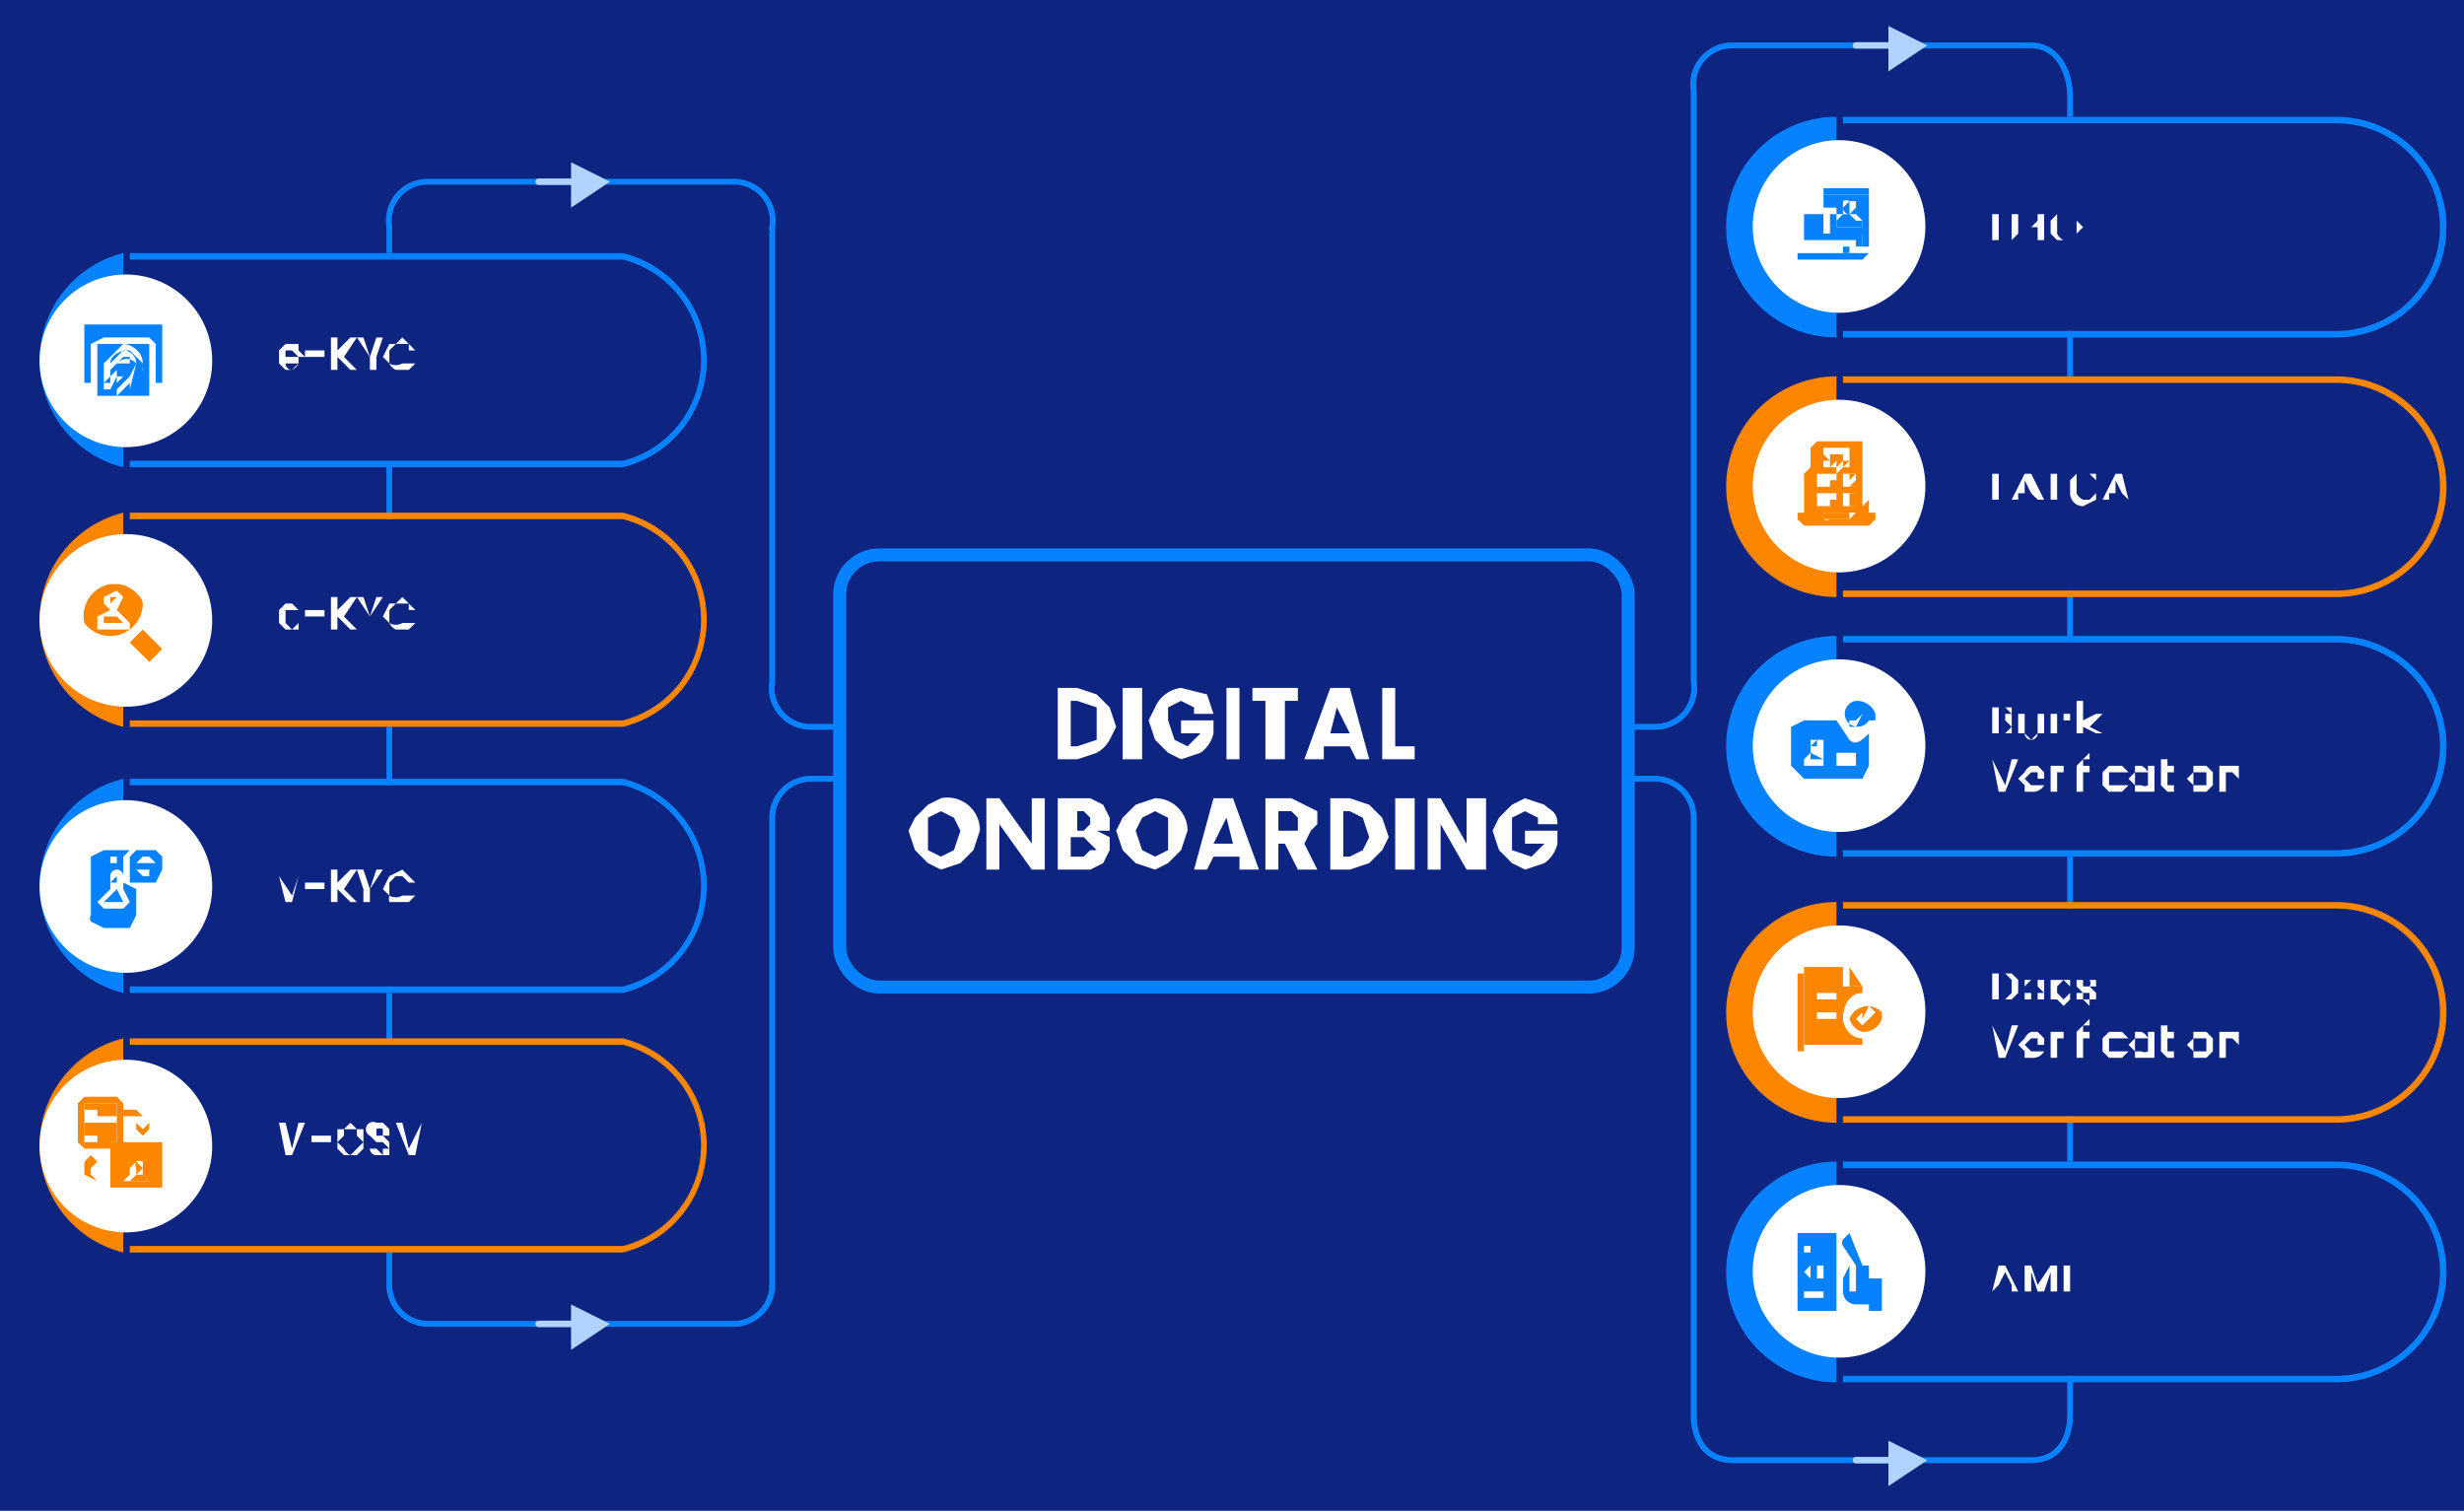 <svg xmlns="http://www.w3.org/2000/svg" id="Layer_1" data-name="Layer 1" viewBox="0 0 379.7 232.8"><defs><style>.cls-2{stroke-miterlimit:10}.cls-4{fill:#0d2481}.cls-2{stroke:#b0d4ff;stroke-linecap:round;fill:none}.cls-5{fill:#b0d4ff}.cls-4,.cls-5,.cls-6,.cls-7,.cls-8{stroke-width:0}.cls-6{fill:#fff}.cls-7{fill:#0682ff}.cls-8{fill:#fc8600}</style></defs><path d="M-4-2h388v237H-4z" class="cls-4"/><path d="M261 218c0 4 2 7 6 7h46c4 0 6-3 6-7V15c0-4-2-8-6-8h-46m-6 212v-93a6 6 0 0 0-6-6h-52a6 6 0 0 0-6 6m64-112v91a6 6 0 0 1-6 7h-52a6 6 0 0 1-6-7m64-91a6 6 0 0 1 6-7M119 198a6 6 0 0 1-6 6H66a6 6 0 0 1-6-6V35a6 6 0 0 1 6-7h47m6 171v-73a6 6 0 0 1 6-6h51a6 6 0 0 1 6 6m-63-91v70a6 6 0 0 0 6 7h51a6 6 0 0 0 6-7m-63-70a6 6 0 0 0-6-7" style="stroke-width:.9px;fill:none;stroke:#0682ff;stroke-miterlimit:10"/><rect width="121.5" height="66.6" x="129.4" y="85.5" rx="6.1" ry="6.1" style="fill:#0d2481;stroke:#0682ff;stroke-miterlimit:10;stroke-width:2px"/><path d="M56 39h8v33h-8zm0 41h8v32h-8zm1 41h7v32h-7zm1 40h7v32h-7z" class="cls-4"/><path d="M19 39a17 17 0 0 0 0 33V39zm77 33H20v-1h76a16 16 0 0 0 0-31H20v-1h76a17 17 0 0 1 0 33z" class="cls-7"/><circle cx="19.4" cy="55.6" r="13.3" class="cls-6"/><path d="M46 56h-2a1 1 0 0 0 1 1l1-1a2 2 0 0 1-1 1h-1l-1-1v-2l1-1h2v1l1 1h-1zm0-1-1-1h-1v1h2zm4-1v1h-3v-1h3zm4 3-2-2v2h-1v-5h1v2l2-2h1l-2 3 2 2h-1zm5-5-1 3v2h-1v-2l-2-3h1l1 3 1-3h1zm1 1h1l1-1 1 1 1 1h-1v-1h-2l-1 1v2a2 2 0 0 0 2 0h1c1 0 0 0 0 0h1l-1 1h-2a2 2 0 0 1-1-1l-1-1 1-2z" class="cls-6"/><path d="M19 79a17 17 0 0 0 0 33V79zm77 33H20v-1h76a16 16 0 0 0 0-31H20v-1h76a17 17 0 0 1 0 33z" class="cls-8"/><circle cx="19.4" cy="95.6" r="13.3" class="cls-6"/><path d="m43 94 1-1h1l1 1h-2v2l1 1 1-1v1h-2l-1-1v-2zm7 0v1h-3v-1h3zm4 3-2-2v2h-1v-5h1v2l2-2h1l-2 3 2 2h-1zm5-5-2 3v2-2l-2-3h1l1 3 1-3h1zm1 1h1l1-1 1 1 1 1h-1v-1h-2l-1 1v2a2 2 0 0 0 2 0h1c1 0 0 0 0 0h1l-1 1h-2a2 2 0 0 1-1-1l-1-1 1-2z" class="cls-6"/><path d="M19 120a17 17 0 0 0 0 33v-33zm77 33H20v-1h76a16 16 0 0 0 0-31H20v-1h76a17 17 0 0 1 0 33z" class="cls-7"/><circle cx="19.4" cy="136.6" r="13.3" class="cls-6"/><path d="m45 138 1-3-1 4h-1l-1-4 2 3zm5-2v1h-3v-1h3zm4 3-2-2v2h-1v-5h1v2l2-2h1l-2 3 2 2h-1zm5-5-2 3v2h-1v-2l-1-3h1l1 3 1-3h1zm1 1 2-1 1 1 1 1h-1l-1-1c-1 0 0 0 0 0h-1l-1 1v2a2 2 0 0 0 2 0s1 0 1 0h1l-1 1h-3a2 2 0 0 1 0-1l-1-1 1-2z" class="cls-6"/><path d="M19 160a17 17 0 0 0 0 33v-33zm77 33H20v-1h76a16 16 0 0 0 0-31H20v-1h76a17 17 0 0 1 0 33z" class="cls-8"/><circle cx="19.4" cy="176.6" r="13.3" class="cls-6"/><path d="m47 173-2 5h-1l-1-5h1l1 4 1-4h1zm4 2v1h-3v-1h3zm2 3-1-1v-3h1l1-1 1 1h1v3l-1 1h-2zm2-1 1-1-1-1v-1h-2v1l-1 1 1 1a2 2 0 0 0 1 1l1-1zm3 1a1 1 0 0 1-1-1h1l1 1v-1h1l-1-1h-1l-1-1a1 1 0 0 1 1-2h1l1 1v1h-1v-1a1 1 0 0 0-1 0v1h1l1 1v2h-2zm7-5-1 5h-1l-2-5h1l1 4 2-4z" class="cls-6"/><path d="M15 50h10v9h-1v-6l-1-1h-7l-2 1v6h-1v-9h1" class="cls-7"/><path d="M19 53h4v8h-8v-8h4zm3 4v-1c0-2-2-3-3-3l-3 3v2l1-1v-1c0-1 1-2 3-2l2 2a8 8 0 0 1-1 4v1-1l1-3zm-1-1a2 2 0 0 0-2-2l-2 2v1l-1 1v1h1v-2l1-1a2 2 0 0 1 3 0l-1 2v3-1l1-4zm-1 1v-2h-1l-1 1v1-1h2v2l-2 2v1l1-1 1-1v-2zm-3 3 1-1 1-1h-1l-1 2zm1-3-1 1-1 1v1h1l1-1v-2zm1 0v-1 1z" class="cls-7"/><path d="M18 90c2 0 4 2 4 3a5 5 0 0 1-9 3 5 5 0 0 1 4-6h1zm-3 7h5v-1l-2-2 1-2-1-1-2 1v1l1 1-2 1v2zm8 5-1-1-2-2 2-2 3 3-2 2z" class="cls-8"/><path d="M19 96h-3v-1h2l1 1zm-1-4-1 1v-1c0-1 0 0 0 0h1z" class="cls-8"/><path d="M14 141v-9l2-1h4l-1 1v4l2 1v4l-1 2h-4l-2-1a1 1 0 0 1 0-1zm5-4v-2a1 1 0 0 0-2 0v2l-2 2 1 1h3l1-1-1-2zm-1 4h-2 3-1zm0-8v-1h-1v1h1z" class="cls-7"/><path d="M20 134v-2l1-1h3l1 1v2l-1 2h-4v-2zm3-1h1l-1-1h-1l-1 1h2zm-1 2h1v-1h-2l1 1zm-3 4h-3l2-2 1 2zm-1-3h-1l1-1v1c0 1 0 0 0 0z" class="cls-7"/><path d="M25 178v5h-8v-5h8zm-3 3v-2a1 1 0 0 0-1 0l-1 1v1l-1 1h4l-1-1zm-4-2zm0 1zm7 1v-1 1zm-7 0zm7 0zm0 1zm0-6v2h-8v-2h8zm-7 1zm1 0zm0 0h1-1zm0-1h-1v-6h-5v7l-1-1v-6l1-1h5l1 1v6z" class="cls-8"/><path d="M13 172v-2h5v2h-5zm0 0h1v-1h-1v1zm2 0v-1h-1v1h1zm-2 1h5v2h-5v-2zm3 0v1-1zm1 0v1-1zm1 2v1h-1v1h-4v-2h5zm-5 0v1h1v-1h-1zm2 1v-1h-1v1h1zm6-2v-1l1 1v-2h-3v-1h2l1 1v2l1-1v1l-1 1-1-1zm-8 5v1-1l1-1 1 1-1 1v-1 2l1 1h2-2l-2-1v-2zm10 3h-3l1-1h1l1 1zm-1-2-1 1v-1a1 1 0 0 1 0-1l1 1z" class="cls-8"/><path d="M317 59h7v32h-7zm-1 40h7v32h-7zm0 41h7v32h-7zm0-122h8v33h-8z" class="cls-4"/><path d="M316 58h7v33h-7zm0 41h7v33h-7zm0 41h8v32h-8zm0 39h7v33h-7z" class="cls-4"/><path d="M283 58a17 17 0 0 0 0 34V58zm77 34h-76v-1h76a16 16 0 0 0 0-32h-76v-1h76a17 17 0 0 1 0 34z" class="cls-8"/><circle cx="283.4" cy="74.9" r="13.3" class="cls-6"/><path d="M310 73h-2v2h1-1v2h-1v-4h3zm3 3h-2v1h-1l2-4h1l2 4h-1l-1-1zm0 0-1-2v2h1zm5-3h-1v4h-1v-4h-1 3zm1 1 1-1h3v1l-1-1h-2v3a2 2 0 0 0 1 1h1l1-1v1l-2 1a2 2 0 0 1-2-2v-2zm8 2h-2v1h-1l2-4h1l1 4-1-1zm0 0-1-2v2h1z" class="cls-6"/><path d="M283 98a17 17 0 0 0 0 34V98zm77 34h-76v-1h76a16 16 0 0 0 0-32h-76v-1h76a17 17 0 0 1 0 34z" class="cls-7"/><circle cx="283.4" cy="114.9" r="13.3" class="cls-6"/><path d="M310 111v2h-3v-4h3c1 0 0 0 0 0v2zm-2 0h1v-1h1l-1-1h-1v2zm1 2 1-1-1-1h-1v2h1zm2-3h4v3h-1l-1 1-1-1h-1v-3zm3 1v-1h-2v3a1 1 0 0 0 2 0v-2zm5-1v3-2h-1v-1h-1v3h-1v-3h3zm3 2 2 1h-1l-2-1v1h-1v-5h1v3l2-1h1l-2 2zm-11 5-2 5h-1l-1-5 2 4 1-4h1zm4 3h-3l1 1h2a2 2 0 0 1-2 1h-1v-1l-1-1 1-1a2 2 0 0 1 1-1h1l1 1v1zm-1 0v-1h-1l-1 1h2zm3-2h1v1h-1v3h-1v-4h1v1-1zm2-1h-1 1v-1 1zm0 1v4-4zm3 1h-1v3h-1v-4l1-1 1-1v1h-1v1h1v1zm1-2v-1 1h1-1zm0 1v4-4zm1 1 1-1h2l1 1h-3v2h3l-1 1h-2l-1-1v-2zm5 0v-1h1a2 2 0 0 1 1 1v-1h1v4h-1v-1 1h-2v-1l-1-1 1-1zm2 0h-2v2h1a1 1 0 0 0 1 0v-2zm3 0v2h1v1h-1l-1-1v-4h1v1h1v1h-1zm2-2v-1 1h1-1c-1 0 0 0 0 0zm0 1v4-4h1zm2 4v-1l-1-1 1-1v-1h2l1 1v2l-1 1h-2zm2-1v-2h-2v2h2zm5-3v4-2l-1-1h-1v3h-1v-4h3z" class="cls-6"/><path d="M283 139a17 17 0 0 0 0 34v-34zm77 34h-76v-1h76a16 16 0 0 0 0-32h-76v-1h76a17 17 0 0 1 0 34z" class="cls-8"/><circle cx="283.4" cy="155.9" r="13.3" class="cls-6"/><path d="m310 150 1 1v2l-1 1h-3v-4h3zm0 3v-2l-1-1h-1v4h1l1-1zm2 1v-3h3v3h-3zm2 0v-1h1l-1-1v-1h-1c-1 0 0 0 0 0l-1 1v1h1v1h1zm2-3h3v1l-1-1-1 1v1c0 1 0 0 0 0l1 1 1-1v1l-1 1-1-1h-1v-3zm5 3h-1v-1h1v1h1c1 0 0 0 0 0v-1h-1l-1-1v-1h3v1h-1a1 1 0 0 0 0-1h-1v1h1l1 1v1h-1v1l-1-1zm-10 4-2 5h-1l-1-5 2 4 1-4h1zm4 3h-3l1 1h2a2 2 0 0 1-2 1h-1v-1l-1-1 1-1a2 2 0 0 1 1-1h1l1 1v1zm-1 0v-1h-1l-1 1h2zm3-2h1v1h-1v3h-1v-4h1v1-1zm2-1h-1 1v-1 1zm0 1v4-4zm3 1h-1v3h-1v-4l1-1 1-1v1h-1v1h1v1zm1-2v-1 1h1-1zm0 1v4-4zm1 1 1-1h2l1 1h-3v2h3l-1 1h-2l-1-1v-2zm5 0v-1h1a2 2 0 0 1 1 1v-1h1v4h-1v-1 1h-2v-1l-1-1 1-1zm2 0h-2v2h1a1 1 0 0 0 1 0v-2zm3 0v2h1v1h-1l-1-1v-4h1v1h1v1h-1zm2-2v-1 1h1-1c-1 0 0 0 0 0zm0 1v4-4h1zm2 4v-1l-1-1 1-1v-1h2l1 1v2l-1 1h-2zm2-1v-2h-2v2h2zm5-3v4-2l-1-1h-1v3h-1v-4h3z" class="cls-6"/><path d="M283 18a17 17 0 0 0 0 34V18zm77 34h-76v-1h76a16 16 0 0 0 0-32h-76v-1h76a17 17 0 0 1 0 34z" class="cls-7"/><circle cx="283.4" cy="34.9" r="13.3" class="cls-6"/><path d="M308 33v4h2v-4h1v3l-1 1h-3v-4h1zm7 2v2h-3v-4h3v2h-1 1zm-3 0h1l1-1c0-1 0 0 0 0v-1h-2v2zm2 2v-2h-2v2h2zm3 0-1-1v-2l1-1h2l1 1 1 1-1 1-1 1h-2zm2 0 1-1v-2l-1-1h-2v3a2 2 0 0 0 1 1h1z" class="cls-6"/><path d="M283 179a17 17 0 0 0 0 34v-34zm77 34h-76v-1h76a16 16 0 0 0 0-32h-76v-1h76a17 17 0 0 1 0 34z" class="cls-7"/><circle cx="283.4" cy="195.9" r="13.3" class="cls-6"/><path d="M310 198h-2l-1 1 1-4h1l2 4h-1v-1zm0 0-1-2-1 2h2zm7-3v4h-1v-3l-1 3h-1l-1-3v3h-1v-4h1l1 3 2-3h1zm2 4h1-2v-4h1v4z" class="cls-6"/><path d="M288 30v6h-6v-3h-1v3h6v2h-2v1h-7v-7h3v-2h7zm-5 5h4v-1l-1-1h-1l1-1v-1h-1a1 1 0 0 0-1 0v2h-1v2zm-1-2v-1h-4v4h3-3v-3h4zm-4 4h8-8zm8 0h-8v1h8v-1zm-2 1h-6v1h6v-1zm-2-5h1v-1h-1v1zm1 0v-1 1z" class="cls-7"/><path d="M277 40v-1h8a14 14 0 0 1 1 0h2l-1 1h-10zm9-1zm2 0h-1 1zm-1 0h-1 1zm1-9h-7v-1h7v1zm-6-1zm1 0h-1 1zm1 0h-1 1zm-3 2h-4v8-8h4zm6 7v-2h1v2h-1zm-4-3v-1l1-1h1l1 1h1v1h-4zm2-3v1a1 1 0 0 1-1-1l1-1v1z" class="cls-7"/><path d="M280 68h7v10l1-1v-5 7h-10v-6l1-1v6-9l1-1zm2 3h-1v1h2v1l1-1h1v-3h-4v1l1 1zm3 4h1v-2h-2v2h1zm0 1h-1v2h2v-2h-1zm-3-3h-2v1h3v-1h-1zm0 3h-2v1h3v-1h-1zm-1 2h1v-1h-2v1h1zm0-3h1v-1h-2v1c0 1 0 0 0 0h1zm8 4v1l-1 1h-10l-1-1v-1h4v1a1 1 0 0 0 1 0h3l1-1h3zm-9 1zm-2 0zm1 0z" class="cls-8"/><path d="M281 79h4v1a160 160 0 0 1-4 0v-1zm1-7v-2h1v-1 1h2-1v1h1l-1 1v-1l-1 1v-1l-1 1zm4 1-1 1v-1h1zm0 2h-1l1-1v1zm-1 1h1v2h-1v-2z" class="cls-8"/><path d="M289 111h-1a2 2 0 1 1-2-3 3 3 0 0 1 3 2v1zm-3 0h-1c0-1 0-1 0 0v1h1l1-2s1 0 0 0l-1 1z" class="cls-7"/><path d="m283 111 2 3c1 1 2 0 3-1v5l-1 2h-9l-2-2v-6l2-1h5zm-4 5-1 1v1h3v-4h-2v2zm6 1h1v-1c0-1 0 0 0 0h-3v1h2zm0 1h1v-1h-3v1h2zm-2-3h1-1zm2 0h-1 1zm1 0z" class="cls-7"/><path d="M281 117h-2v-1l2 1zm-1-2h-1l1-1v1z" class="cls-7"/><path d="M278 149h6v3h3v1c-2 0-3 2-3 4 0 1 1 3 3 3v1h-9v-12zm5 4h-3v1h3v-1zm-3-1h3-3zm0 3h3-3zm3 1h-3v1h3v-1zm-3 2h3-3z" class="cls-8"/><path d="M290 157a3 3 0 0 1-3 2 3 3 0 0 1-2-2 3 3 0 0 1 5-1v1zm-3 1 2-2-1-1-1 2v-1l-1 1 1 1zm-10 4v-12h1v12h9-10zm10-10h-2v-3l2 3z" class="cls-8"/><path d="M290 202h-2v-1h-2a2 2 0 0 1-2-2v-2l1-2v4h1v-4l-2-3a1 1 0 0 1 0-1l1-1 2 5h1a78 78 0 0 1 0 2h2v5zm-7 0h-6v-12h6v12zm-2-6v-1h-2l-1 1 1 1h2v-1zm0-4v1-1h-3v1h1v-1h2zm-3 7v1h3v-1h-3z" class="cls-7"/><path d="M279 196v-1h1v2h-1v-1z" class="cls-7"/><path d="m169 107 2 2 1 3-1 2a5 5 0 0 1-2 2l-3 1h-3v-11h3l3 1zm0 7v-5l-3-1h-1v7h1l3-1zm7-8v11h-3v-11h3zm8 4v-1l-2-1-2 1v2l1 3 2 1 1-1 1-1h-3v-2h5v2a5 5 0 0 1-2 3l-3 1-2-1-2-2-1-3 1-2a5 5 0 0 1 4-3l4 1 1 3h-3zm7-4v11h-2v-11h2zm9 0v2h-2v9h-3v-9h-2v-2h7zm8 9h-4v2h-3l4-11h3l3 11h-2l-1-2zm0-2-2-4-1 4h3zm7 2h3v2h-5v-11h2v9zm-72 18-2-2-1-3 1-2 2-2 2-1a5 5 0 0 1 6 5l-1 3-2 2-3 1-2-1zm4-2 1-3-1-2-2-1-2 1v5l2 1 2-1zm14 3h-2l-5-7v7h-2v-11h2l5 7v-7h2v11zm10-5v2l-1 2-2 1h-5v-11h5l2 1 1 2v2h-2l2 1zm-5-1h1l1-1v-1c0-1 0 0 0 0l-1-1h-1v3zm2 3h1l-1-1-1-1h-2v3h2l1-1zm7 2-2-2-1-3 1-2 2-2 3-1a5 5 0 0 1 5 5l-1 3-2 2-2 1-3-1zm5-2v-5l-2-1-2 1-1 2 1 3 2 1 2-1zm11 1h-4l-1 2h-2l3-11h3l4 11h-3v-2zm-1-2-1-4-2 4h3zm10 4-2-4h-1v4h-2v-11h4l2 1 2 1v2l-1 1-1 2 2 4h-3zm-3-6h3v-2l-1-1h-2v3zm14-4 2 2 1 3-1 2-2 2-3 1h-3v-11h3l3 1zm-1 7 1-2-1-3-2-1h-1v7h1l2-1zm8-8v11h-3v-11h3zm11 11h-3l-4-7v7h-2v-11h2l4 7v-7h3v11zm8-7v-1l-2-1-2 1v5l3 1 1-1 1-1h-3v-2h5v2a5 5 0 0 1-2 3l-3 1-2-1-2-2-1-3 1-2 2-2 2-1 3 1c1 1 2 1 2 3h-3z" class="cls-6"/><path d="m94 28-6-3v7l6-4z" class="cls-5"/><path d="M83 28h5" class="cls-2"/><path d="m94 204-6-3v7l6-4z" class="cls-5"/><path d="M83 204h5" class="cls-2"/><path d="m297 225-6-3v7l6-4z" class="cls-5"/><path d="M286 225h5" class="cls-2"/><path d="m297 7-6-3v7l6-4z" class="cls-5"/><path d="M286 7h5" class="cls-2"/></svg>